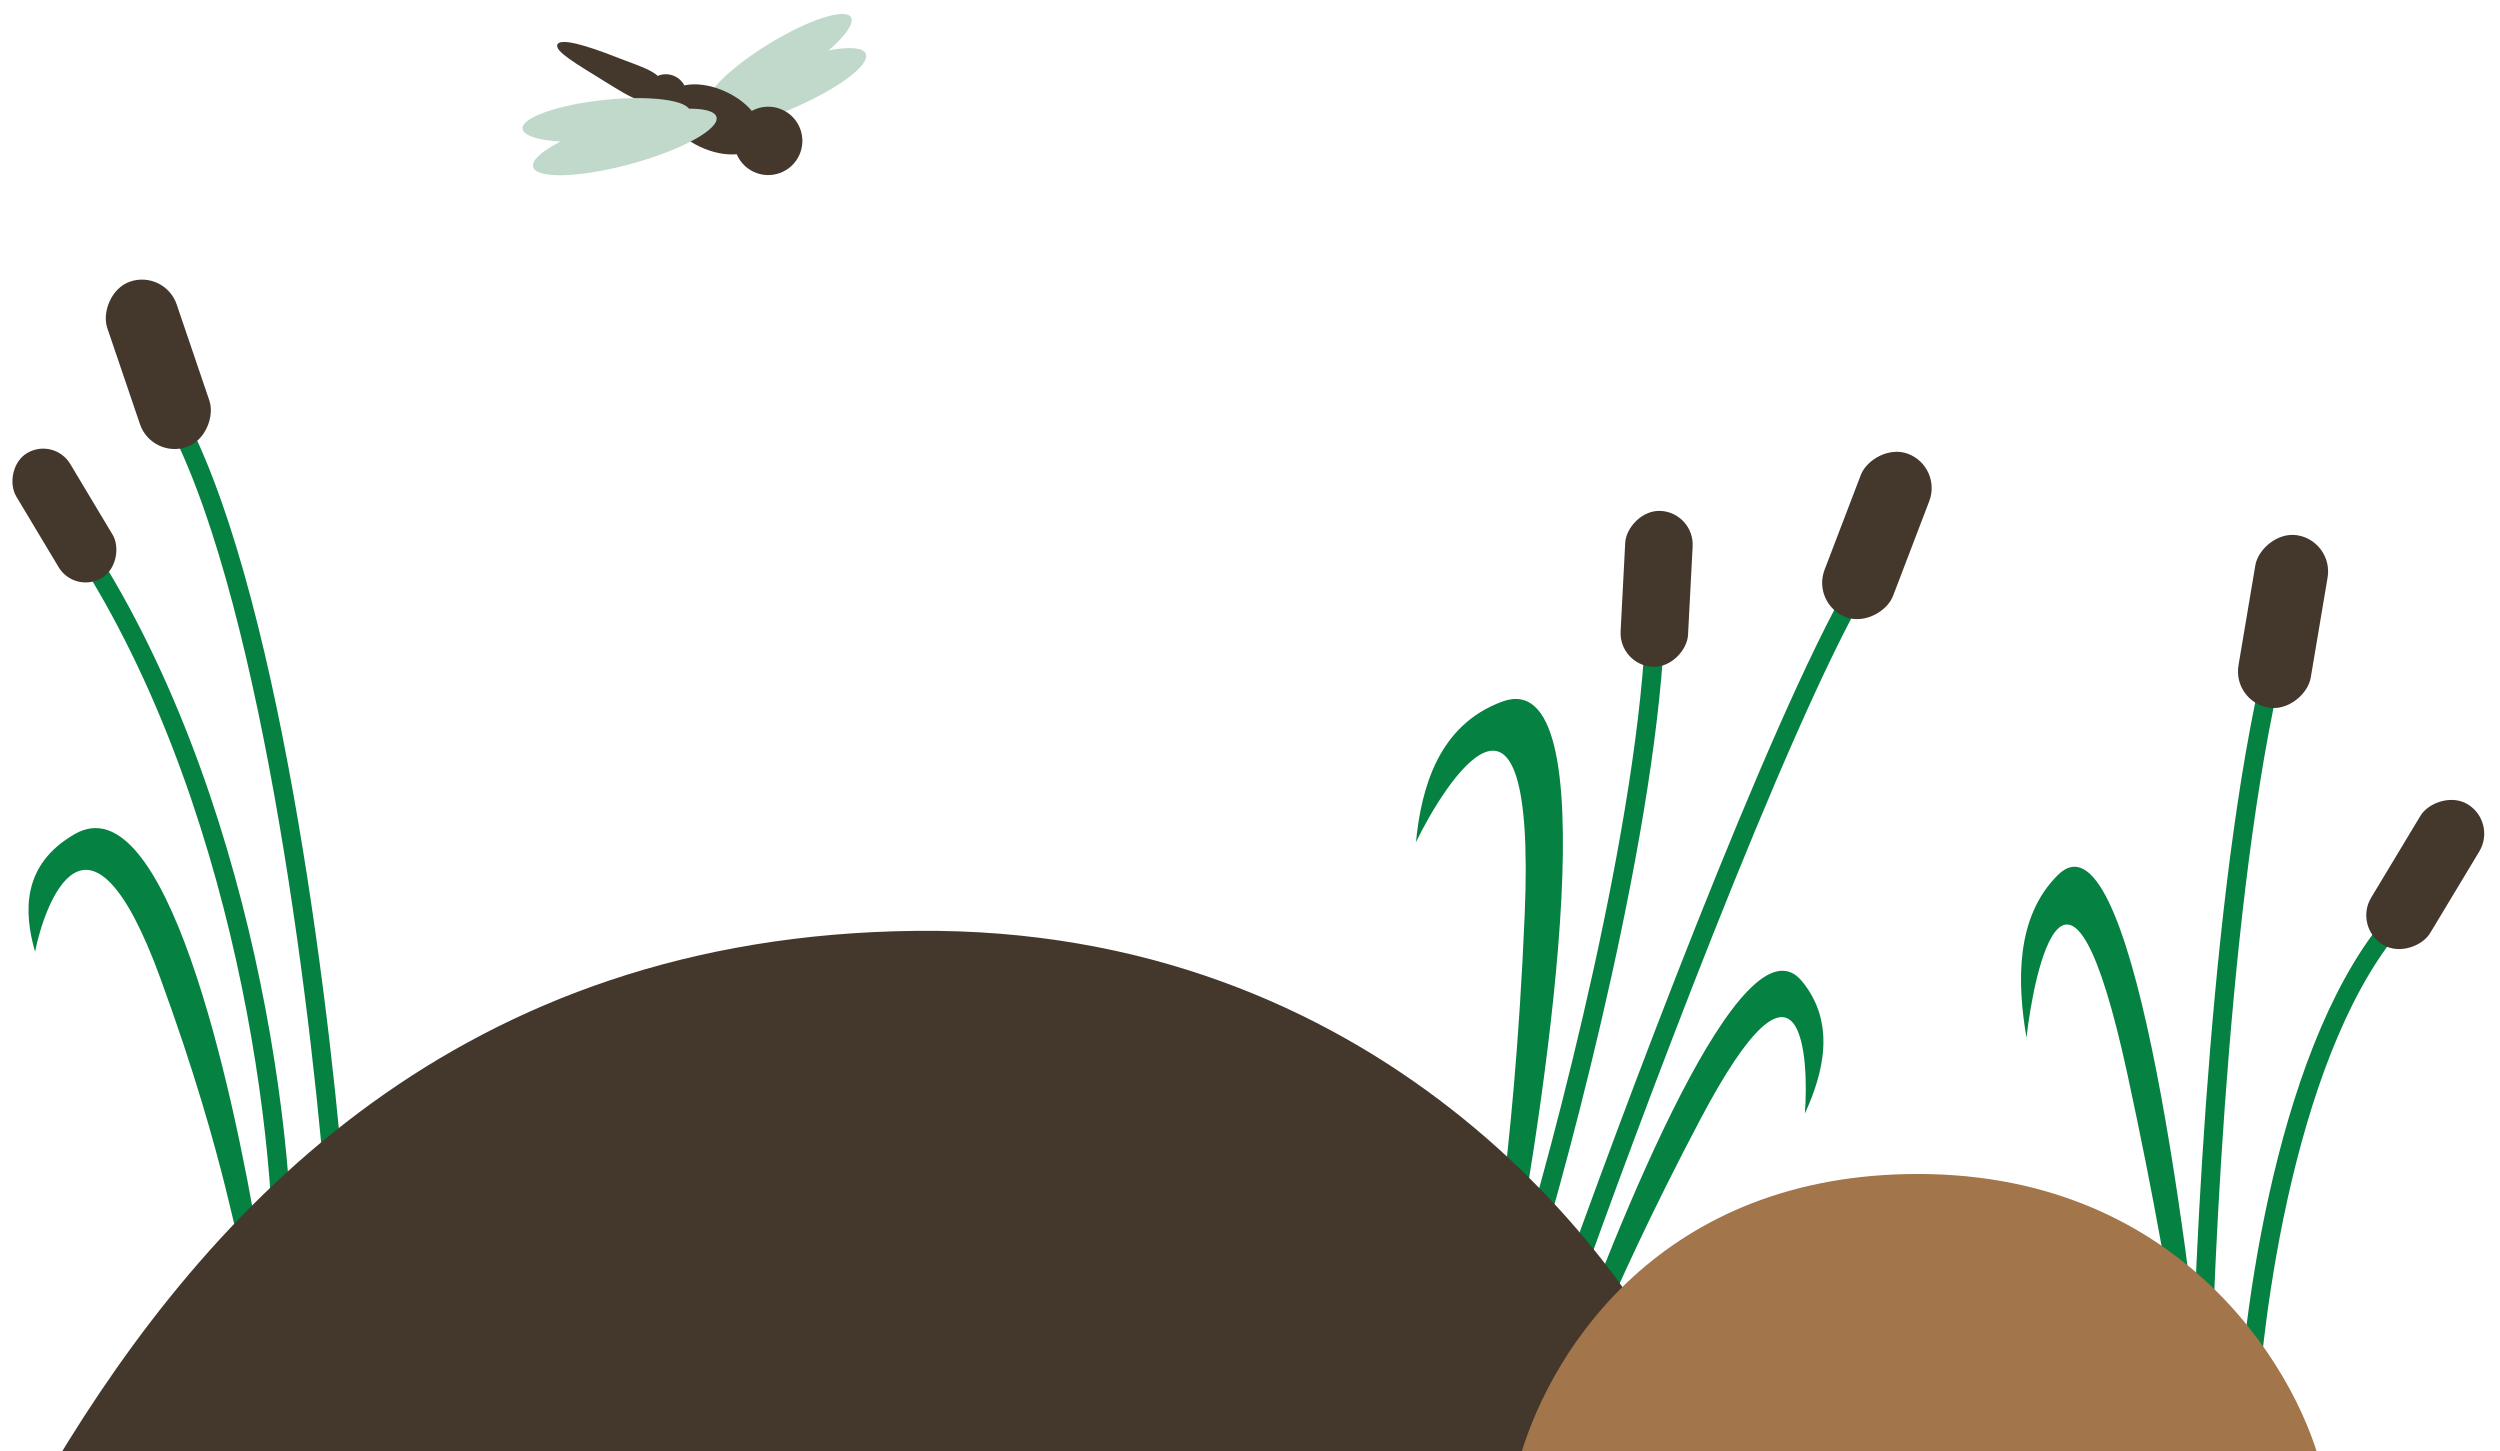 <?xml version="1.0" encoding="UTF-8"?> <svg xmlns="http://www.w3.org/2000/svg" width="658" height="382" viewBox="0 0 658 382" fill="none"><path d="M19.724 219.5C43.483 205.924 61.058 284.833 68.224 328L64.724 333C62.391 330 60.176 306.631 42.224 257.5C23.224 205.5 11.724 238 9.224 250.5C6.224 240 5.724 227.5 19.724 219.5Z" fill="#058141"></path><path d="M395.332 184.677C423.528 174.239 408.124 281.666 397.364 339.697L391.987 345.118C390.984 340.534 398.398 309.619 401.303 240.626C404.377 167.605 380.16 206.222 372.68 221.652C374.099 207.159 378.718 190.827 395.332 184.677Z" fill="#058141"></path><path d="M474.271 258.249C458.913 239.593 426.146 320.426 410.139 365.078L411.679 371.018C414.23 368.24 421.591 343.772 447.487 294.686C474.896 242.735 476.089 279.35 475.041 293.091C479.919 282.453 483.32 269.243 474.271 258.249Z" fill="#058141"></path><path d="M541.645 230.289C560.668 211.47 575.21 320.372 581.198 379.953L578.411 386.868C576.52 382.733 574.617 350.473 559.929 282.689C544.383 210.948 535.313 255.858 533.37 273.125C530.903 258.637 530.435 241.378 541.645 230.289Z" fill="#058141"></path><path d="M88.724 321C85.224 271.667 72.024 160.8 47.224 112M74.224 343C76.224 303.333 64.724 208 19.724 141M400.724 337C411.724 301 434.124 215.7 435.724 162.5M411.724 343C428.558 295.5 467.624 191.2 489.224 154M579.224 376C579.891 330.5 584.924 225.5 599.724 169.5M591.224 379C592.391 346.5 602.124 273.4 631.724 241" stroke="#058141" stroke-width="5" stroke-linecap="round" stroke-linejoin="round"></path><path d="M241.224 245C361.624 243.8 428.058 329.166 446.224 372C436.507 376.91 426.836 381.405 417.224 385.507H14.224C54.724 318 120.824 246.2 241.224 245Z" fill="#44382D"></path><path d="M501.835 309.021C572.783 307.573 604.06 359.575 610.83 385.758L399.468 385.758C406.687 357.963 435.062 310.385 501.835 309.021Z" fill="#A2754B"></path><ellipse cx="204.744" cy="23.654" rx="25" ry="6" transform="rotate(-22.316 204.744 23.654)" fill="#C0D9CB"></ellipse><ellipse cx="205.098" cy="16.115" rx="22.141" ry="5.314" transform="rotate(-31.557 205.098 16.115)" fill="#C0D9CB"></ellipse><circle cx="9" cy="9" r="9" transform="matrix(-0.906 -0.423 -0.423 0.906 214.149 32.733)" fill="#44382D"></circle><ellipse cx="13.5" cy="8" rx="13.5" ry="8" transform="matrix(-0.906 -0.423 -0.423 0.906 203.337 29.887)" fill="#44382D"></ellipse><circle cx="5.5" cy="5.5" r="5.5" transform="matrix(-0.906 -0.423 -0.423 0.906 182.56 22.382)" fill="#44382D"></circle><path d="M146.712 11.697C145.894 13.448 151.542 16.714 158.819 21.22C166.096 25.725 171.56 29.384 173.89 24.401C176.219 19.418 169.708 17.997 161.783 14.878C154.324 11.943 147.531 9.946 146.712 11.697Z" fill="#44382D"></path><ellipse cx="25" cy="6" rx="25" ry="6" transform="matrix(-0.965 0.263 0.263 0.965 186.996 25)" fill="#C0D9CB"></ellipse><ellipse cx="22.141" cy="5.314" rx="22.141" ry="5.314" transform="matrix(-0.995 0.104 0.104 0.995 181.04 24)" fill="#C0D9CB"></ellipse><rect width="19.291" height="46" rx="9.646" transform="matrix(-0.986 -0.166 -0.166 0.986 614.224 142.492)" fill="#44382D"></rect><rect width="19.291" height="46" rx="9.646" transform="matrix(-0.934 -0.357 -0.357 0.934 511.224 122.894)" fill="#44382D"></rect><rect width="17.767" height="41.073" rx="8.883" transform="matrix(-0.999 -0.052 -0.052 0.999 445.967 134.93)" fill="#44382D"></rect><rect width="18.105" height="43.171" rx="9.052" transform="matrix(-0.857 -0.516 -0.516 0.857 657.224 216.338)" fill="#44382D"></rect><rect width="19.291" height="46" rx="9.646" transform="matrix(-0.947 0.322 0.322 0.947 43.4 71)" fill="#44382D"></rect><rect width="16.579" height="38.3" rx="8.289" transform="matrix(-0.858 0.514 0.514 0.858 14.224 115)" fill="#44382D"></rect></svg> 